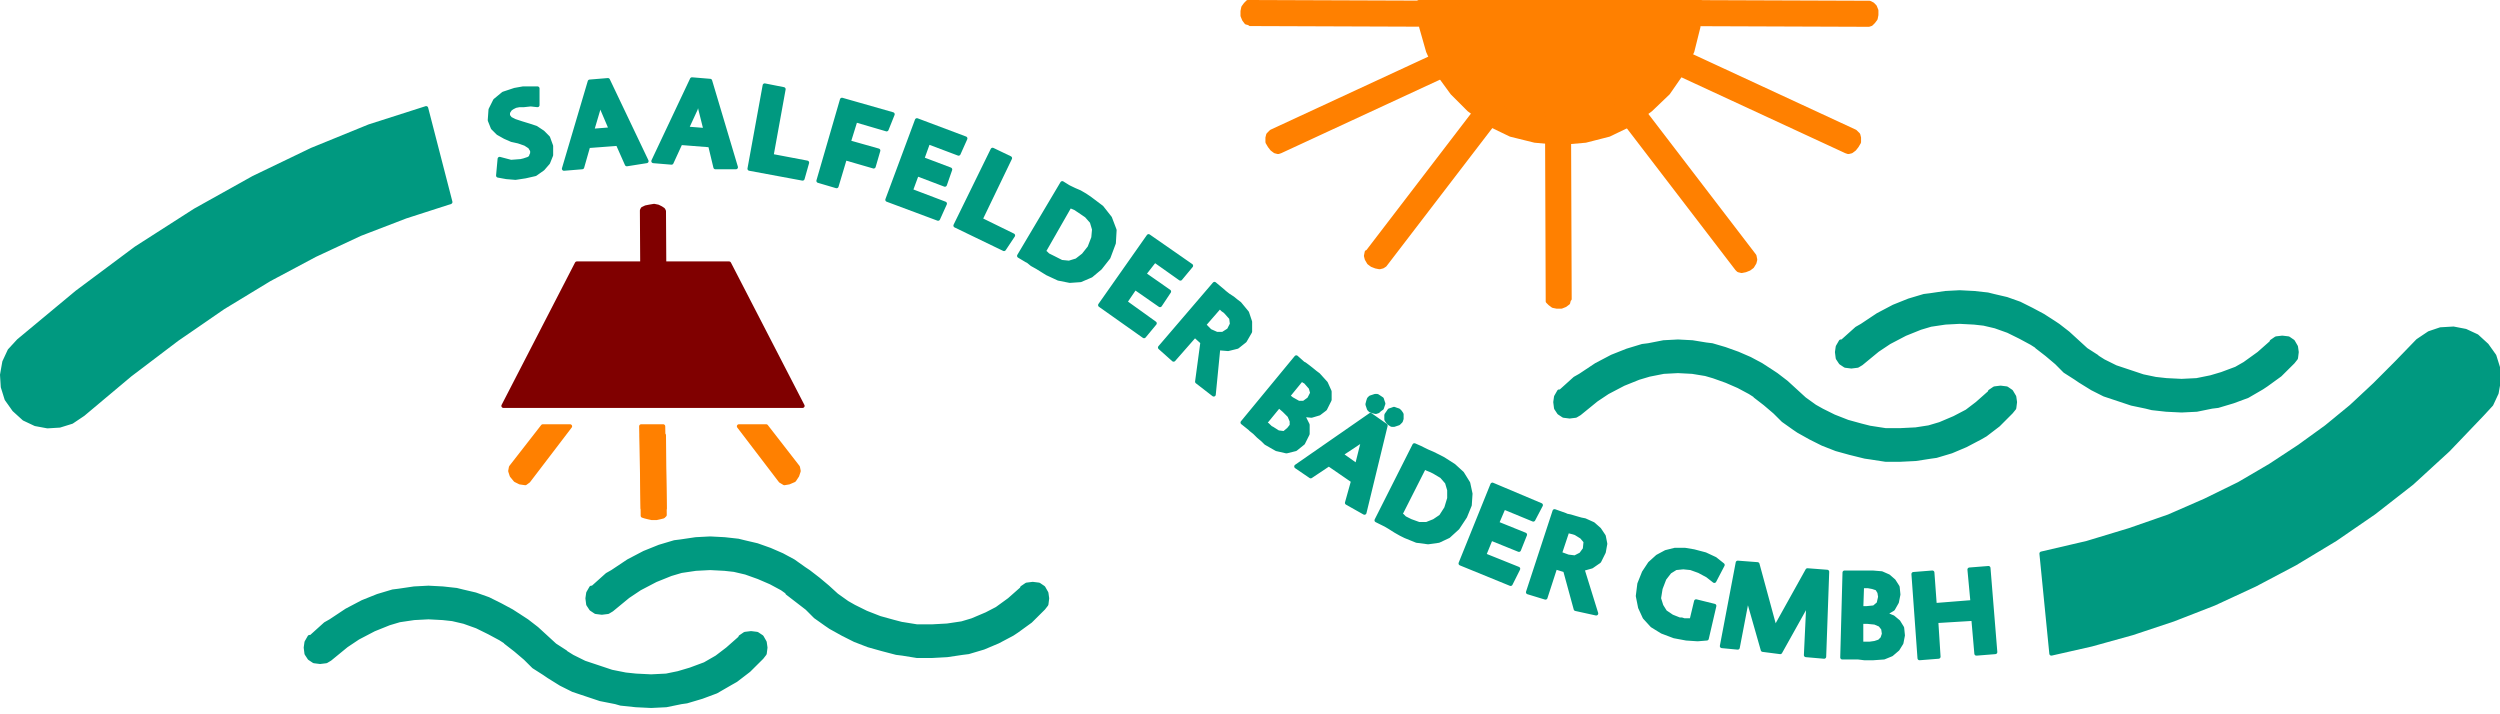 <?xml version="1.0" encoding="UTF-8" standalone="no"?><!DOCTYPE svg PUBLIC "-//W3C//DTD SVG 1.1//EN" "http://www.w3.org/Graphics/SVG/1.1/DTD/svg11.dtd"><svg width="100%" height="100%" viewBox="0 0 189 54" version="1.1" xmlns="http://www.w3.org/2000/svg" xmlns:xlink="http://www.w3.org/1999/xlink" xml:space="preserve" xmlns:serif="http://www.serif.com/" style="fill-rule:evenodd;clip-rule:evenodd;stroke-linejoin:round;stroke-miterlimit:10;"><g><path d="M117.981,29.598l-0.114,0l-0.229,0.398l-0.057,0.404l0.057,0.454l0.229,0.347l0.343,0.227l0.455,0.057l0.457,-0.057l0.286,-0.17l1.264,-1.029l-0.801,-0.808l0.458,1.035l0.343,-0.227l-0.801,-0.808l0.458,1.035l1.201,-0.801l1.204,-0.631l1.144,-0.461l1.141,-0.34l-0.4,-1.034l0,1.147l0.4,-0.113l-0.4,-1.034l0,1.147l1.149,-0.227l1.087,-0.057l1.084,0.057l1.035,0.17l0,-1.147l-0.401,1.034l0.401,0.113l0,-1.147l-0.401,1.034l0.973,0.284l0.972,0.347l0.913,0.397l0.863,0.461l0.801,0.511l0.4,-1.029l-0.801,0.802l0.401,0.227l0.4,-1.029l-0.801,0.802l0.744,0.574l0.741,0.631l0.634,0.631l0.801,0.568l0.343,0.234l0.913,0.511l0.92,0.46l1.03,0.404l1.027,0.284l1.149,0.284l0.4,0.057l1.144,0.177l1.149,0l1.142,-0.057l1.141,-0.177l0.408,-0.057l1.142,-0.341l1.087,-0.46l1.092,-0.574l0.397,-0.228l0.973,-0.744l0.97,-0.972l0.236,-0.29l0.057,-0.454l-0.057,-0.404l-0.236,-0.398l-0.341,-0.233l-0.458,-0.057l-0.457,0.057l-0.343,0.233l0,0.057l-0.97,0.858l-0.978,0.745l0.806,0.801l-0.463,-1.029l-0.343,0.228l0.806,0.801l-0.463,-1.029l-1.086,0.568l-1.085,0.461l-1.149,0.341l0.455,1.035l0,-1.149l-0.455,0.114l0.455,1.035l0,-1.149l-1.141,0.177l-1.142,0.057l-1.149,0l-1.144,-0.177l0,1.149l0.458,-1.029l-0.458,-0.12l0,1.149l0.458,-1.029l-1.144,-0.29l-1.032,-0.284l-1.03,-0.404l-0.915,-0.455l-0.92,-0.517l-0.398,1.029l0.798,-0.802l-0.4,-0.227l-0.398,1.029l0.798,-0.802l-0.798,-0.574l-1.373,-1.256l-0.749,-0.574l-0.343,-0.227l-0.798,-0.518l-0.858,-0.459l-0.921,-0.399l-0.969,-0.347l-0.973,-0.285l-0.457,-0.056l-1.035,-0.169l-1.084,-0.057l-1.087,0.057l-1.149,0.225l-0.455,0.057l-1.144,0.347l-1.15,0.456l-1.198,0.63l-1.206,0.802l-0.401,0.227l-1.084,0.978Z" style="fill:#009980;fill-rule:nonzero;stroke:#009980;stroke-width:0.31px;"/><path d="M139.277,25.819l-0.114,0l-0.229,0.396l-0.057,0.404l0.057,0.456l0.229,0.346l0.343,0.227l0.455,0.057l0.465,-0.057l0.284,-0.17l1.258,-1.035l-0.801,-0.802l0.458,1.035l0.343,-0.233l-0.801,-0.802l0.458,1.035l1.199,-0.8l1.206,-0.631l1.144,-0.461l1.149,-0.342l-0.408,-1.033l0,1.147l0.408,-0.114l-0.408,-1.033l0,1.147l1.149,-0.171l1.087,-0.057l1.092,0.057l1.027,0.114l0,-1.09l-0.4,1.033l0.4,0.057l0,-1.09l-0.4,1.033l0.972,0.228l0.972,0.347l0.921,0.455l0.855,0.461l0.801,0.51l0.4,-1.028l-0.8,0.8l0.4,0.228l0.4,-1.028l-0.8,0.8l0.743,0.575l0.749,0.631l0.627,0.631l0.8,0.511l0.344,0.234l0.92,0.568l0.912,0.46l2.065,0.688l1.084,0.227l0.458,0.114l1.086,0.12l1.15,0.056l1.141,-0.056l1.149,-0.234l0.458,-0.056l1.141,-0.341l1.092,-0.404l1.087,-0.631l0.341,-0.227l1.029,-0.745l0.978,-0.971l0.229,-0.29l0.057,-0.456l-0.057,-0.404l-0.229,-0.396l-0.343,-0.235l-0.463,-0.055l-0.458,0.055l-0.343,0.235l0,0.057l-0.97,0.857l-1.035,0.745l0.806,0.801l-0.4,-1.028l-0.406,0.227l0.806,0.801l-0.4,-1.028l-1.092,0.624l-1.084,0.404l-1.149,0.341l0.405,1.035l0,-1.148l-0.405,0.113l0.405,1.035l0,-1.148l-1.149,0.233l-1.141,0.057l-1.15,-0.057l-1.086,-0.12l0,1.092l0.4,-1.035l-0.4,-0.057l0,1.092l0.4,-1.035l-1.087,-0.227l-2.062,-0.688l-0.915,-0.454l-0.912,-0.575l-0.406,1.029l0.806,-0.801l-0.4,-0.228l-0.406,1.029l0.806,-0.801l-0.806,-0.518l-1.373,-1.255l-0.741,-0.575l-0.343,-0.228l-0.806,-0.518l-0.858,-0.458l-0.912,-0.456l-0.978,-0.347l-0.972,-0.227l-0.458,-0.114l-1.027,-0.112l-1.092,-0.057l-1.087,0.057l-1.149,0.169l-0.455,0.057l-1.144,0.341l-1.149,0.461l-1.199,0.632l-1.201,0.8l-0.398,0.228l-1.092,0.978Z" style="fill:#009980;fill-rule:nonzero;stroke:#009980;stroke-width:0.31px;"/><path d="M23.515,48.156l-0.115,0l-0.228,0.398l-0.057,0.404l0.057,0.454l0.228,0.347l0.343,0.227l0.457,0.057l0.457,-0.057l0.286,-0.17l1.264,-1.035l-0.801,-0.801l0.457,1.034l0.344,-0.233l-0.801,-0.801l0.457,1.034l1.199,-0.801l1.207,-0.631l1.144,-0.461l1.141,-0.34l-0.4,-1.035l0,1.148l0.4,-0.113l-0.4,-1.035l0,1.148l1.149,-0.17l1.087,-0.057l1.084,0.057l1.035,0.113l0,-1.091l-0.401,1.035l0.401,0.056l0,-1.091l-0.401,1.035l0.973,0.227l0.97,0.347l0.92,0.454l0.858,0.461l0.798,0.511l0.401,-1.028l-0.799,0.801l0.398,0.227l0.401,-1.028l-0.799,0.801l0.741,0.574l0.744,0.631l0.634,0.631l0.801,0.511l0.343,0.234l0.913,0.568l0.92,0.46l2.057,0.688l1.149,0.227l0.4,0.114l1.142,0.12l1.149,0.056l1.144,-0.056l1.141,-0.234l0.406,-0.057l1.144,-0.34l1.084,-0.404l1.092,-0.631l0.401,-0.227l0.972,-0.745l0.978,-0.972l0.226,-0.29l0.057,-0.454l-0.057,-0.404l-0.226,-0.398l-0.351,-0.233l-0.455,-0.057l-0.458,0.057l-0.343,0.233l0,0.057l-0.973,0.858l-0.977,0.745l0.806,0.801l-0.463,-1.028l-0.343,0.227l0.806,0.801l-0.463,-1.028l-1.084,0.624l-1.087,0.404l-1.149,0.341l0.457,1.035l0,-1.149l-0.457,0.114l0.457,1.035l0,-1.149l-1.141,0.234l-1.144,0.057l-1.149,-0.057l-1.142,-0.12l0,1.092l0.458,-1.035l-0.458,-0.057l0,1.092l0.458,-1.035l-1.144,-0.227l-2.062,-0.688l-0.915,-0.454l-0.92,-0.575l-0.401,1.029l0.801,-0.802l-0.4,-0.227l-0.401,1.029l0.801,-0.802l-0.801,-0.517l-1.37,-1.256l-0.743,-0.574l-0.349,-0.227l-0.801,-0.518l-0.855,-0.46l-0.915,-0.455l-0.978,-0.347l-0.97,-0.227l-0.457,-0.113l-1.035,-0.114l-1.084,-0.057l-1.087,0.057l-1.149,0.17l-0.458,0.057l-1.141,0.341l-1.149,0.461l-1.199,0.631l-1.207,0.801l-0.4,0.227l-1.085,0.978Z" style="fill:#009980;fill-rule:nonzero;stroke:#009980;stroke-width:0.31px;"/><path d="M44.81,44.433l-0.112,0l-0.229,0.398l-0.057,0.404l0.057,0.454l0.229,0.347l0.341,0.227l0.457,0.057l0.463,-0.057l0.286,-0.17l1.258,-1.035l-0.8,-0.802l0.457,1.035l0.343,-0.233l-0.8,-0.802l0.457,1.035l1.199,-0.801l1.206,-0.631l1.144,-0.461l1.147,-0.34l-0.406,-1.035l0,1.148l0.406,-0.113l-0.406,-1.035l0,1.148l1.149,-0.17l1.087,-0.057l1.09,0.057l1.029,0.113l0,-1.091l-0.4,1.035l0.4,0.056l0,-1.091l-0.4,1.035l0.972,0.227l0.97,0.347l0.92,0.397l0.858,0.461l0.799,0.568l0.4,-1.029l-0.798,0.802l0.398,0.227l0.4,-1.029l-0.798,0.802l1.49,1.148l0.629,0.631l0.801,0.568l0.343,0.234l0.92,0.511l0.913,0.46l1.029,0.398l1.035,0.29l1.084,0.284l0.458,0.057l1.092,0.177l1.141,0l1.144,-0.063l1.149,-0.171l0.455,-0.057l1.144,-0.34l1.092,-0.461l1.085,-0.574l0.343,-0.227l1.029,-0.745l0.978,-0.972l0.226,-0.29l0.057,-0.454l-0.057,-0.404l-0.226,-0.398l-0.343,-0.233l-0.463,-0.057l-0.458,0.057l-0.343,0.233l0,0.057l-0.972,0.858l-1.027,0.745l0.798,0.801l-0.398,-1.028l-0.4,0.227l0.798,0.801l-0.398,-1.028l-1.092,0.567l-1.087,0.461l-1.141,0.341l0.4,1.035l0,-1.149l-0.4,0.114l0.4,1.035l0,-1.149l-1.149,0.171l-1.144,0.063l-1.141,0l-1.092,-0.177l0,1.149l0.4,-1.035l-0.4,-0.114l0,1.149l0.4,-1.035l-1.087,-0.284l-1.027,-0.284l-1.034,-0.404l-0.916,-0.454l-0.912,-0.518l-0.408,1.029l0.806,-0.802l-0.398,-0.227l-0.408,1.029l0.806,-0.802l-0.806,-0.574l-0.684,-0.624l-0.686,-0.575l-0.744,-0.574l-0.341,-0.227l-0.808,-0.574l-0.856,-0.461l-0.915,-0.398l-0.977,-0.347l-0.97,-0.227l-0.458,-0.113l-1.029,-0.114l-1.09,-0.057l-1.087,0.057l-1.149,0.17l-0.457,0.057l-1.142,0.341l-1.144,0.461l-1.204,0.631l-1.201,0.801l-0.4,0.227l-1.092,0.978Z" style="fill:#009980;fill-rule:nonzero;stroke:#009980;stroke-width:0.31px;"/><path d="M117.924,0.155l10.649,0l-0.177,1.893l-0.457,1.83l-0.798,1.66l-1.03,1.488l-1.321,1.264l-1.484,1.09l-1.664,0.802l-1.771,0.453l-1.947,0.171l-1.893,-0.171l-1.828,-0.453l-1.664,-0.802l-1.484,-1.09l-1.264,-1.264l-1.084,-1.488l-0.744,-1.66l-0.52,-1.83l-0.171,-1.893l10.652,0Z" style="fill:#ff8000;stroke:#ff8000;stroke-width:0.31px;"/><path d="M125.882,0.155l-0.171,0l-0.172,0.171l-0.177,0.233l-0.057,0.285l0,0.347l0.114,0.282l0.177,0.228l0.229,0.057l0.057,0.057l15.4,0.057l0.171,-0.057l0.172,-0.171l0.172,-0.228l0.057,-0.29l0,-0.339l-0.115,-0.285l-0.171,-0.176l-0.229,-0.114l-0.057,0l-15.4,-0.057Z" style="fill:#ff8000;fill-rule:nonzero;stroke:#ff8000;stroke-width:0.31px;"/><path d="M94.506,0.155l-0.172,0l-0.169,0.171l-0.171,0.233l-0.058,0.285l0,0.347l0.115,0.282l0.171,0.228l0.227,0.057l0.057,0.057l15.457,0.057l0.171,-0.057l0.172,-0.171l0.171,-0.228l0.058,-0.29l0,-0.339l-0.115,-0.285l-0.171,-0.176l-0.229,-0.114l-0.057,0l-15.457,-0.057Z" style="fill:#ff8000;fill-rule:nonzero;stroke:#ff8000;stroke-width:0.31px;"/><path d="M126.283,3.48l-0.172,-0.057l-0.229,0.057l-0.229,0.17l-0.176,0.228l-0.172,0.29l0,0.342l0.057,0.225l0.234,0.236l13.967,6.467l0.172,0.057l0.226,-0.057l0.229,-0.171l0.179,-0.228l0.172,-0.29l0,-0.339l-0.057,-0.228l-0.237,-0.233l-13.964,-6.469Z" style="fill:#ff8000;fill-rule:nonzero;stroke:#ff8000;stroke-width:0.31px;"/><path d="M96.113,9.949l-0.234,0.233l-0.058,0.228l0,0.339l0.172,0.29l0.177,0.228l0.229,0.171l0.228,0.057l0.172,-0.057l13.964,-6.467l0.234,-0.236l0.058,-0.225l0,-0.342l-0.172,-0.29l-0.177,-0.228l-0.229,-0.17l-0.228,-0.057l-0.172,0.057l-13.964,6.469Z" style="fill:#ff8000;fill-rule:nonzero;stroke:#ff8000;stroke-width:0.31px;"/><path d="M123.248,7.083l-0.171,-0.171l-0.229,-0.056l-0.291,0.056l-0.286,0.114l-0.229,0.176l-0.172,0.285l-0.057,0.285l0.057,0.233l0.058,0.057l9.388,12.253l0.115,0.114l0.234,0.057l0.286,-0.057l0.286,-0.114l0.228,-0.171l0.172,-0.282l0.057,-0.233l-0.057,-0.285l-9.389,-12.261Z" style="fill:#ff8000;fill-rule:nonzero;stroke:#ff8000;stroke-width:0.31px;"/><path d="M118.608,7.202l-0.058,-0.176l-0.169,-0.17l-0.228,-0.169l-0.286,-0.057l-0.344,0l-0.286,0.112l-0.228,0.17l-0.058,0.233l0,0.057l0.058,15.404l0,0.176l0.171,0.171l0.229,0.171l0.286,0.057l0.343,0l0.286,-0.114l0.226,-0.171l0.058,-0.233l0.057,-0.057l-0.057,-15.404Z" style="fill:#ff8000;fill-rule:nonzero;stroke:#ff8000;stroke-width:0.31px;"/><path d="M103.379,19.06l-0.054,0l-0.057,0.284l0.057,0.228l0.169,0.29l0.229,0.171l0.286,0.111l0.286,0.057l0.228,-0.057l0.172,-0.111l9.394,-12.261l0,-0.057l0.057,-0.228l-0.057,-0.285l-0.172,-0.29l-0.234,-0.17l-0.286,-0.112l-0.286,-0.057l-0.229,0.057l-0.114,0.169l-9.389,12.261Z" style="fill:#ff8000;fill-rule:nonzero;stroke:#ff8000;stroke-width:0.31px;"/><path d="M43.611,19.919l11.508,0l5.556,10.765l-22.617,0l5.553,-10.765Z" style="fill:#800000;stroke:#800000;stroke-width:0.31px;"/><path d="M50.194,15.961l-0.057,-0.112l-0.171,-0.114l-0.229,-0.113l-0.286,-0.057l-0.343,0.057l-0.286,0.057l-0.234,0.113l-0.058,0.114l0,0.055l0.058,9.972l0,0.112l0.176,0.113l0.229,0.114l0.286,0.057l0.343,-0.057l0.286,-0.057l0.229,-0.114l0.057,-0.113l0.058,-0.055l-0.058,-9.972Z" style="fill:#800000;fill-rule:nonzero;stroke:#800000;stroke-width:0.31px;"/><path d="M41.664,11.039l-0.229,-0.629l-0.4,-0.404l-0.515,-0.342l-0.515,-0.17l-0.577,-0.176l-0.515,-0.171l-0.34,-0.171l-0.172,-0.225l0,-0.236l0.057,-0.114l0.115,-0.168l0.169,-0.114l0.228,-0.114l0.286,-0.057l0.344,0l0.52,-0.057l0.514,0.057l0,-1.261l-0.514,0l-0.578,0l-0.629,0.112l-0.855,0.284l-0.629,0.518l-0.344,0.689l-0.057,0.8l0.229,0.574l0.4,0.399l0.515,0.29l0.512,0.225l0.515,0.114l0.515,0.179l0.348,0.225l0.172,0.285l0,0.233l-0.057,0.114l-0.057,0.171l-0.172,0.114l-0.177,0.057l-0.171,0.057l-0.229,0.054l-0.744,0.057l-0.855,-0.225l-0.115,1.26l0.63,0.114l0.683,0.057l0.744,-0.114l0.749,-0.17l0.572,-0.404l0.4,-0.461l0.229,-0.567l0,-0.689Z" style="fill:#009980;fill-rule:nonzero;stroke:#009980;stroke-width:0.31px;"/><path d="M48.879,12.181l-2.92,-6.125l-1.375,0.113l-1.95,6.587l1.378,-0.114l0.457,-1.603l2.234,-0.168l0.686,1.546l1.49,-0.236Zm-2.691,-2.403l-1.435,0.114l0.457,-1.545l0.057,-0.228l0,-0.228l0,-0.176l0.058,0l0.114,0.29l0.114,0.285l0.635,1.488Z" style="fill:#009980;fill-rule:nonzero;stroke:#009980;stroke-width:0.31px;"/><path d="M55.634,12.642l-1.948,-6.529l-1.373,-0.114l-2.919,6.182l1.372,0.114l0.684,-1.489l2.236,0.176l0.398,1.66l1.55,0Zm-2.291,-2.807l-1.43,-0.114l0.686,-1.488l0.058,-0.228l0.057,-0.176l0.057,-0.228l0.057,0.057l0.057,0.29l0.058,0.285l0.4,1.602Z" style="fill:#009980;fill-rule:nonzero;stroke:#009980;stroke-width:0.31px;"/><path d="M61.016,12.295l-2.691,-0.51l0.915,-5.043l-1.43,-0.283l-1.147,6.297l4.012,0.745l0.341,-1.206Z" style="fill:#009980;fill-rule:nonzero;stroke:#009980;stroke-width:0.31px;"/><path d="M67.484,8.637l-3.832,-1.093l-1.778,6.128l1.37,0.404l0.634,-2.12l2.171,0.629l0.351,-1.204l-2.236,-0.632l0.515,-1.659l2.348,0.688l0.457,-1.141Z" style="fill:#009980;fill-rule:nonzero;stroke:#009980;stroke-width:0.31px;"/><path d="M71.434,15.394l-2.577,-0.979l0.463,-1.255l2.114,0.802l0.4,-1.149l-2.114,-0.8l0.455,-1.264l2.293,0.865l0.513,-1.147l-3.661,-1.377l-2.236,6.014l3.835,1.431l0.515,-1.141Z" style="fill:#009980;fill-rule:nonzero;stroke:#009980;stroke-width:0.31px;"/><path d="M76.587,17.799l-2.462,-1.207l2.233,-4.636l-1.318,-0.632l-2.808,5.729l3.671,1.774l0.684,-1.028Z" style="fill:#009980;fill-rule:nonzero;stroke:#009980;stroke-width:0.31px;"/><path d="M83.799,19.458l0.406,-1.084l0.057,-0.979l-0.349,-0.917l-0.629,-0.799l-0.915,-0.689l-0.34,-0.228l-0.401,-0.233l-0.4,-0.171l-0.349,-0.168l-0.114,-0.057l-0.458,-0.285l-3.263,5.496l0.572,0.342l0.115,0.055l0.286,0.235l0.405,0.225l0.458,0.285l0.283,0.176l0.858,0.399l0.858,0.171l0.806,-0.057l0.799,-0.342l0.686,-0.575l0.629,-0.8Zm-1.43,-0.745l-0.455,0.574l-0.515,0.399l-0.577,0.176l-0.572,-0.057l-0.572,-0.29l-0.229,-0.114l-0.228,-0.114l-0.172,-0.17l-0.169,-0.057l1.999,-3.495l0.406,0.17l0.343,0.226l0.512,0.349l0.401,0.453l0.171,0.575l-0.057,0.632l-0.286,0.743Z" style="fill:#009980;fill-rule:nonzero;stroke:#009980;stroke-width:0.31px;"/><path d="M87.296,24.442l-2.233,-1.603l0.741,-1.089l1.892,1.317l0.684,-1.028l-1.89,-1.32l0.806,-1.033l1.942,1.375l0.806,-0.971l-3.211,-2.234l-3.663,5.211l3.32,2.348l0.806,-0.973Z" style="fill:#009980;fill-rule:nonzero;stroke:#009980;stroke-width:0.31px;"/><path d="M91.758,29.825l0.343,-3.496l0.057,0l0.686,0.057l0.692,-0.171l0.572,-0.453l0.398,-0.688l0,-0.746l-0.229,-0.686l-0.569,-0.689l-0.229,-0.171l-0.286,-0.233l-0.349,-0.227l-0.286,-0.226l-0.057,-0.057l-0.686,-0.574l-4.119,4.807l1.027,0.917l1.607,-1.831l0.572,0.518l-0.4,2.977l1.256,0.972Zm1.144,-4.87l-0.458,0.29l-0.458,0l-0.514,-0.228l-0.455,-0.461l1.198,-1.375l0.229,0.228l0.172,0.119l0.057,0.057l0.405,0.453l0.058,0.461l-0.234,0.456Z" style="fill:#009980;fill-rule:nonzero;stroke:#009980;stroke-width:0.31px;"/><path d="M98.512,33.492l0.344,-0.688l0,-0.688l-0.344,-0.688l0.058,-0.057l0.577,0.057l0.572,-0.17l0.457,-0.347l0.341,-0.682l0,-0.631l-0.283,-0.631l-0.572,-0.631l-0.229,-0.17l-0.286,-0.234l-0.291,-0.227l-0.229,-0.17l-0.115,-0.057l-0.514,-0.46l-4.062,4.927l0.57,0.455l0.057,0.063l0.286,0.227l0.286,0.284l0.343,0.29l0.229,0.228l0.806,0.46l0.744,0.17l0.683,-0.17l0.572,-0.46Zm0.458,-3.326l-0.4,0.29l-0.401,0l-0.515,-0.29l-0.286,-0.227l1.03,-1.262l0.114,0.063l0.058,0.057l0.114,0.056l0.057,0.057l0.349,0.398l0.114,0.404l-0.234,0.454Zm-1.544,2.297l-0.341,0.284l-0.458,-0.057l-0.457,-0.29l-0.115,-0.057l-0.119,-0.114l-0.115,-0.113l-0.114,-0.057l-0.057,-0.114l1.035,-1.261l0.4,0.346l0.398,0.398l0.171,0.404l0,0.341l-0.228,0.29Z" style="fill:#009980;fill-rule:nonzero;stroke:#009980;stroke-width:0.31px;"/><path d="M103.153,38.76l1.599,-6.587l-1.144,-0.802l-5.61,3.894l1.092,0.744l1.37,-0.915l1.835,1.262l-0.463,1.66l1.321,0.744Zm-0.572,-3.552l-1.206,-0.858l1.378,-0.915l0.171,-0.114l0.115,-0.177l0.171,-0.17l0.058,0.057l-0.172,0.29l-0.114,0.284l-0.401,1.603Zm3.32,-3.376l0.058,-0.177l0,-0.17l0,-0.171l-0.115,-0.17l-0.114,-0.114l-0.172,-0.056l-0.171,-0.063l-0.172,0.063l-0.172,0.056l-0.114,0.171l-0.12,0.17l0,0.347l0.12,0.171l0.114,0.113l0.172,0.114l0.172,0l0.171,-0.057l0.172,-0.057l0.171,-0.17Zm-1.435,-0.978l0.057,-0.17l0.058,-0.171l-0.058,-0.17l-0.057,-0.177l-0.171,-0.114l-0.172,-0.113l-0.172,0l-0.171,0.057l-0.172,0.056l-0.114,0.114l-0.057,0.177l-0.058,0.227l0.115,0.341l0.114,0.119l0.172,0.057l0.229,0.057l0.171,-0.057l0.115,-0.113l0.171,-0.12Z" style="fill:#009980;fill-rule:nonzero;stroke:#009980;stroke-width:0.31px;"/><path d="M110.763,39.044l0.349,-0.858l0.057,-0.858l-0.172,-0.801l-0.462,-0.745l-0.63,-0.574l-0.798,-0.511l-0.343,-0.177l-0.458,-0.227l-0.4,-0.171l-0.348,-0.17l-0.115,-0.063l-0.515,-0.227l-2.862,5.673l0.572,0.284l0.114,0.056l0.291,0.171l0.458,0.29l0.4,0.227l0.344,0.171l0.855,0.347l0.863,0.113l0.801,-0.113l0.741,-0.347l0.686,-0.625l0.572,-0.865Zm-1.427,-0.624l-0.4,0.624l-0.515,0.347l-0.572,0.228l-0.577,0l-0.63,-0.228l-0.228,-0.113l-0.227,-0.114l-0.171,-0.177l-0.172,-0.056l1.828,-3.61l0.234,0.12l0.286,0.114l0.229,0.114l0.572,0.34l0.4,0.461l0.169,0.574l0,0.631l-0.226,0.745Z" style="fill:#009980;fill-rule:nonzero;stroke:#009980;stroke-width:0.31px;"/><path d="M114.775,43.001l-2.576,-1.035l0.512,-1.256l2.121,0.858l0.458,-1.148l-2.122,-0.858l0.515,-1.205l2.234,0.921l0.572,-1.092l-3.664,-1.546l-2.405,5.957l3.783,1.546l0.572,-1.142Z" style="fill:#009980;fill-rule:nonzero;stroke:#009980;stroke-width:0.31px;"/><path d="M120.672,46.377l-1.03,-3.319l0.058,-0.057l0.629,-0.177l0.572,-0.397l0.343,-0.688l0.114,-0.631l-0.114,-0.574l-0.343,-0.511l-0.458,-0.404l-0.629,-0.284l-0.291,-0.057l-0.401,-0.114l-0.4,-0.12l-0.283,-0.057l-0.115,-0.056l-0.801,-0.284l-2.007,6.127l1.321,0.404l0.744,-2.291l0.743,0.227l0.798,2.922l1.55,0.341Zm-0.858,-4.865l-0.291,0.397l-0.458,0.234l-0.515,-0.063l-0.626,-0.228l0.572,-1.716l0.226,0.057l0.229,0.057l0.171,0.057l0.458,0.283l0.291,0.347l-0.057,0.575Z" style="fill:#009980;fill-rule:nonzero;stroke:#009980;stroke-width:0.31px;"/><path d="M129.031,48.27l0.572,-2.467l-1.378,-0.341l-0.343,1.432l-0.172,0l-0.169,0l-0.229,0l-0.171,-0.057l-0.172,0l-0.572,-0.227l-0.515,-0.347l-0.286,-0.46l-0.177,-0.568l0.12,-0.745l0.286,-0.745l0.4,-0.517l0.458,-0.284l0.572,-0.057l0.569,0.057l0.63,0.227l0.634,0.341l0.515,0.404l0.629,-1.205l-0.572,-0.455l-0.744,-0.347l-0.863,-0.227l-0.684,-0.114l-0.743,0l-0.687,0.171l-0.634,0.341l-0.572,0.517l-0.455,0.688l-0.343,0.858l-0.115,0.915l0.172,0.864l0.343,0.745l0.57,0.625l0.748,0.461l0.916,0.346l0.915,0.171l0.855,0.057l0.692,-0.057Z" style="fill:#009980;fill-rule:nonzero;stroke:#009980;stroke-width:0.31px;"/><path d="M137.905,49.646l0.228,-6.418l-1.489,-0.114l-2.229,4.007l-0.065,0.171l-0.114,0.177l0,0.17l-0.114,-0.057l0,-0.113l0,-0.234l-0.058,-0.17l-1.198,-4.411l-1.493,-0.114l-1.198,6.304l1.198,0.114l0.692,-3.61l0,-0.113l0.057,-0.114l0,-0.12l0,-0.113l0.057,0l0.058,0.29l0,0.341l1.029,3.609l1.321,0.17l1.885,-3.376l0.057,-0.176l0.057,-0.171l0.058,-0.227l0.057,0.057l0,0.461l-0.172,3.66l1.376,0.12Z" style="fill:#009980;fill-rule:nonzero;stroke:#009980;stroke-width:0.31px;"/><path d="M143.858,48.036l-0.057,-0.567l-0.283,-0.461l-0.408,-0.341l-0.57,-0.234l0,-0.056l0.57,-0.341l0.293,-0.517l0.115,-0.575l-0.057,-0.567l-0.294,-0.461l-0.398,-0.347l-0.515,-0.227l-0.686,-0.057l-0.458,0l-0.455,0l-0.408,0l-0.172,0l-0.626,0l-0.172,6.417l1.207,0l0.455,0.057l0.686,0l0.801,-0.057l0.569,-0.233l0.466,-0.398l0.286,-0.461l0.111,-0.574Zm-1.718,-2.915l-0.115,0.511l-0.343,0.29l-0.572,0.057l-0.4,0l0.057,-1.666l0.458,0l0.343,0.064l0.343,0.113l0.172,0.284l0.057,0.347Zm0.286,2.802l-0.115,0.347l-0.228,0.227l-0.344,0.113l-0.4,0.057l-0.114,0l-0.229,0l-0.172,0l-0.114,-0.057l0,-1.602l0.457,0l0.572,0.057l0.401,0.17l0.229,0.29l0.057,0.398Z" style="fill:#009980;fill-rule:nonzero;stroke:#009980;stroke-width:0.31px;"/><path d="M150.842,49.298l-0.515,-6.354l-1.435,0.114l0.229,2.461l-2.855,0.227l-0.179,-2.461l-1.428,0.113l0.458,6.361l1.435,-0.113l-0.172,-2.695l2.806,-0.17l0.229,2.631l1.427,-0.114Z" style="fill:#009980;fill-rule:nonzero;stroke:#009980;stroke-width:0.31px;"/><path d="M6.281,31.314l-0.857,0.575l-0.914,0.284l-0.921,0.056l-0.913,-0.17l-0.857,-0.404l-0.749,-0.681l-0.572,-0.808l-0.285,-0.915l-0.058,-0.915l0.172,-0.971l0.4,-0.86l0.685,-0.743l4.412,-3.666l4.462,-3.326l4.469,-2.864l4.412,-2.462l4.405,-2.12l4.348,-1.773l4.298,-1.375l1.833,7.099l-3.382,1.09l-3.435,1.32l-3.434,1.602l-3.434,1.831l-3.491,2.12l-3.491,2.403l-3.555,2.695l-3.548,2.978Z" style="fill:#009980;fill-rule:nonzero;stroke:#009980;stroke-width:0.31px;"/><path d="M182.79,25.762l0.856,-0.574l0.858,-0.29l0.977,-0.057l0.913,0.176l0.858,0.398l0.749,0.686l0.572,0.803l0.286,0.915l0.057,0.921l-0.172,0.972l-0.4,0.858l-0.686,0.744l-2.577,2.695l-2.748,2.518l-2.863,2.233l-2.919,2.007l-3.035,1.83l-3.034,1.603l-3.091,1.432l-3.092,1.205l-3.091,1.029l-3.091,0.858l-3.034,0.688l-0.749,-7.56l3.434,-0.801l3.211,-0.972l2.977,-1.035l2.743,-1.198l2.577,-1.263l2.348,-1.375l2.178,-1.432l2.062,-1.49l1.885,-1.546l1.778,-1.659l1.657,-1.66l1.606,-1.659Z" style="fill:#009980;fill-rule:nonzero;stroke:#009980;stroke-width:0.31px;"/><path d="M39.948,36.356l-0.234,0.171l-0.4,-0.057l-0.344,-0.171l-0.286,-0.346l-0.111,-0.341l0.054,-0.291l2.408,-3.092l2.062,0l-3.149,4.127Z" style="fill:#ff8000;fill-rule:nonzero;stroke:#ff8000;stroke-width:0.31px;"/><path d="M59.011,36.356l0.286,0.171l0.343,-0.057l0.398,-0.171l0.229,-0.346l0.114,-0.341l-0.057,-0.291l-2.4,-3.092l-2.062,0l3.149,4.127Z" style="fill:#ff8000;fill-rule:nonzero;stroke:#ff8000;stroke-width:0.31px;"/><path d="M50.194,32.917l-0.057,-0.057l-0.171,-0.056l-0.229,-0.057l-0.286,-0.057l-0.343,0l-0.286,0.057l-0.234,0.057l-0.058,0.113l0.058,6.014l0,0.056l0.176,0.057l0.229,0.057l0.286,0.063l0.343,0l0.286,-0.063l0.229,-0.057l0.115,-0.113l-0.058,-6.014Z" style="fill:#ff8000;fill-rule:nonzero;stroke:#ff8000;stroke-width:0.31px;"/><path d="M50.137,32.229l-1.664,0l0.115,6.191l1.664,0l-0.115,-6.191Z" style="fill:#ff8000;fill-rule:nonzero;stroke:#ff8000;stroke-width:0.31px;"/></g></svg>